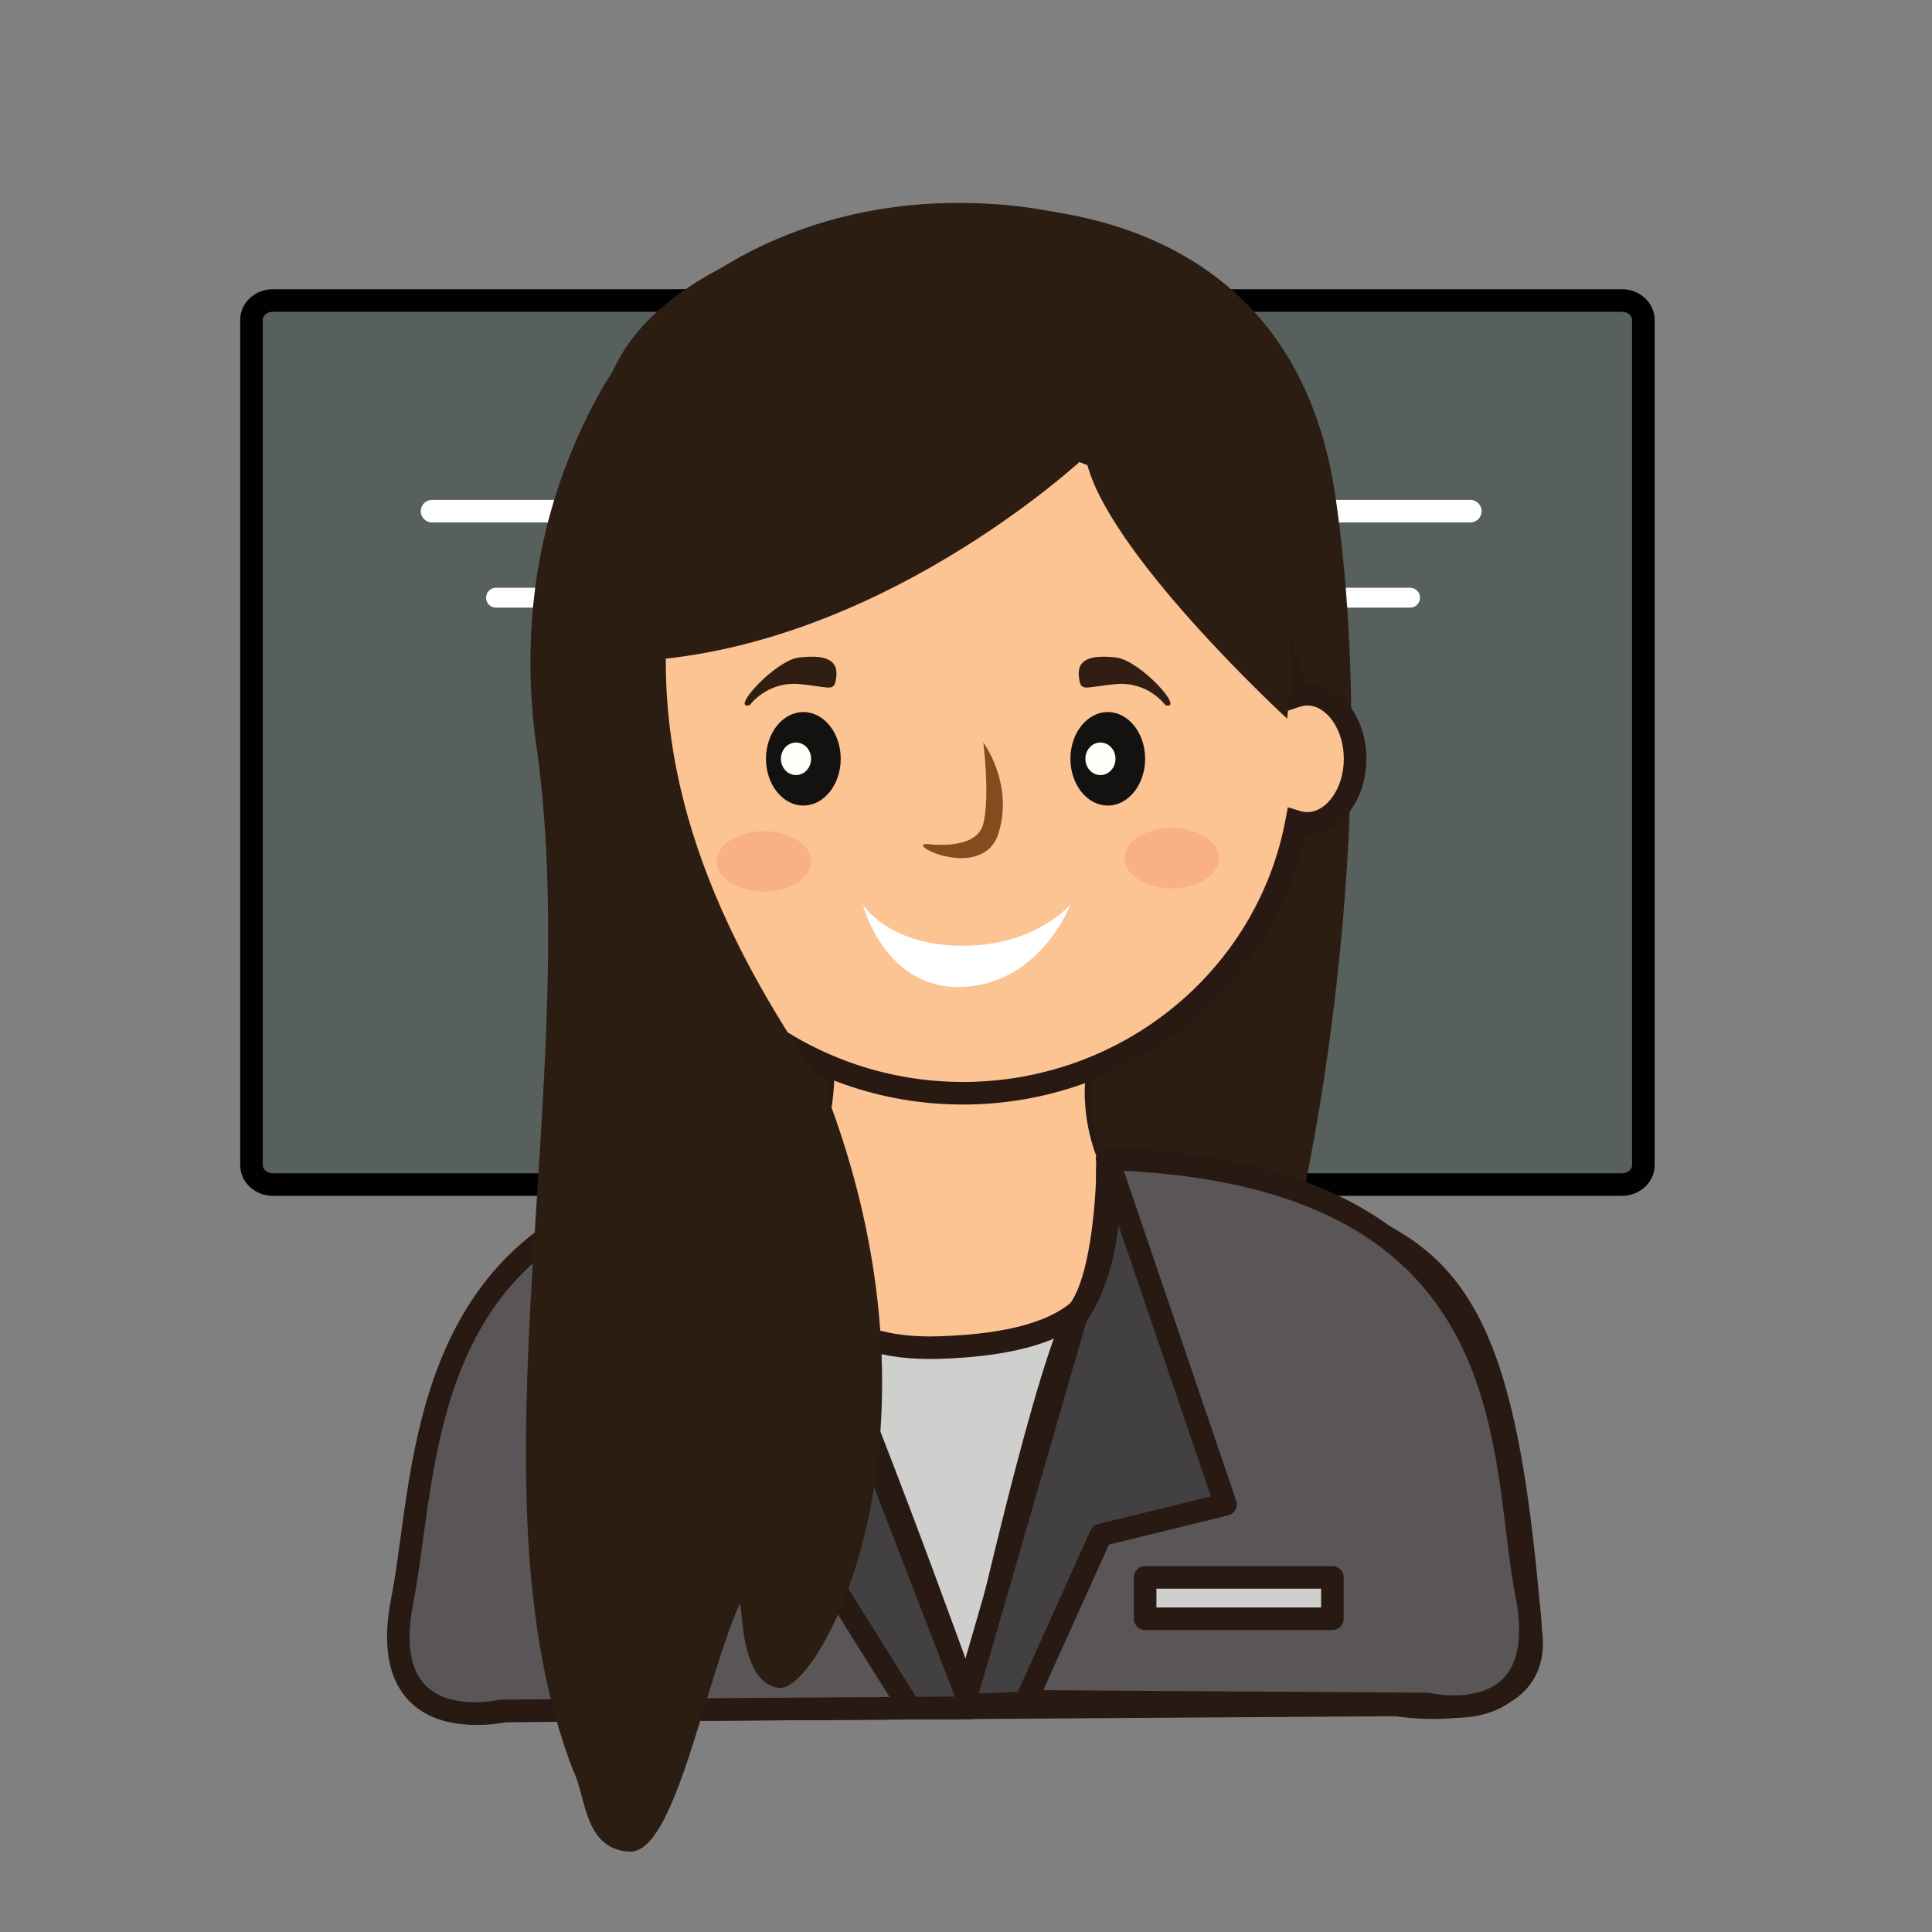 <?xml version="1.0" encoding="utf-8"?>
<!-- Generator: Adobe Illustrator 16.0.0, SVG Export Plug-In . SVG Version: 6.00 Build 0)  -->
<!DOCTYPE svg PUBLIC "-//W3C//DTD SVG 1.1//EN" "http://www.w3.org/Graphics/SVG/1.1/DTD/svg11.dtd">
<svg version="1.1" id="Layer_1" xmlns="http://www.w3.org/2000/svg" xmlns:xlink="http://www.w3.org/1999/xlink" x="0px" y="0px"
	 width="500px" height="500px" viewBox="0 0 500 500" enable-background="new 0 0 500 500" xml:space="preserve">
<rect x="0" y="0" width="500" height="500" fill="#808080" stroke="none"/>
<g>
	<path fill="#58605E" d="M425.3,301.549c0,2.764-2.471,5.01-5.521,5.01H70.606c-3.053,0-5.518-2.246-5.518-5.01V82.779
		c0-2.767,2.465-5.009,5.518-5.009h349.171c3.053,0,5.521,2.242,5.521,5.009L425.3,301.549L425.3,301.549z"/>
	<path fill="#010101" d="M419.777,309.479H70.606c-4.653,0-8.438-3.56-8.438-7.931V82.779c0-4.37,3.785-7.929,8.438-7.929h349.171
		c4.655,0,8.443,3.559,8.443,7.929v218.77C428.222,305.92,424.434,309.479,419.777,309.479z M70.606,80.691
		c-1.431,0-2.604,0.94-2.604,2.088v218.77c0,1.131,1.194,2.085,2.604,2.085h349.171c1.413,0,2.604-0.954,2.604-2.085V82.779
		c0-1.13-1.189-2.088-2.604-2.088H70.606z"/>
</g>
<g>
	<path fill="#FFFFFF" d="M380.518,135.211H111.813c-1.609,0-2.917-1.31-2.917-2.92c0-1.616,1.308-2.922,2.917-2.922h268.704
		c1.61,0,2.923,1.306,2.923,2.922C383.439,133.901,382.128,135.211,380.518,135.211z"/>
</g>
<g>
	<path fill="#FFFFFF" d="M364.938,157.256H128.365c-1.421,0-2.57-1.155-2.57-2.571c0-1.422,1.149-2.573,2.57-2.573h236.569
		c1.425,0,2.571,1.15,2.571,2.573C367.508,156.101,366.36,157.256,364.938,157.256z"/>
</g>
<g>
	<path fill="#2C1D13" d="M239.868,54.139c0,0,92.957-13.759,105.765,74.459c12.804,88.215-8.537,181.181-8.537,181.181
		s4.749,9.007-31.779,3.793c-36.521-5.213-155.562,1.623-155.562,1.623s-18.973-125.883,7.11-214.575
		C169.194,60.779,239.868,54.139,239.868,54.139z"/>
</g>
<g>
	<path fill="#FCC393" d="M215.231,274.861c0,0,0.882,22.66-9.225,28.594c-10.106,5.936-15.464,74.465-15.464,74.465l121.653,22.062
		l-13.277-79.586l-14.127-20.504c0,0-5.266-11.767-2.553-25.031C284.953,261.591,215.135,264.198,215.231,274.861z"/>
	<path fill="#281912" d="M313.09,400.882l-1.022-0.184l-122.301-22.177l0.045-0.66c0.229-2.812,5.507-68.981,15.826-75.035
		c9.621-5.645,8.874-27.713,8.866-27.938c-0.011-0.979,0.411-1.9,1.251-2.748c4.562-4.604,21.928-7.013,36.725-7.013
		c5.734,0,24.814,0.448,29.517,6.204c0.907,1.111,1.231,2.348,0.961,3.675c-2.63,12.886,2.454,24.466,2.507,24.585l14.184,20.686
		L313.09,400.882z M191.319,377.32l119.984,21.757l-13.076-78.399l-14.033-20.371c-0.285-0.606-5.391-12.252-2.674-25.593
		c0.184-0.885-0.029-1.688-0.653-2.452c-2.858-3.498-13.734-5.67-28.388-5.67c-16.63,0-31.968,2.826-35.687,6.579
		c-0.568,0.567-0.836,1.121-0.829,1.685c0.034,0.922,0.771,23.149-9.587,29.229C198.445,308.734,192.878,357.889,191.319,377.32z"/>
</g>
<g>
	<g>
		<path fill="#FCC393" d="M338.283,179.665c-1.009,0-1.987,0.207-2.926,0.517c-8.045-39.314-43.543-68.944-86.149-68.944
			c-43.729,0-79.88,31.231-86.639,72.088c-1.614-1.033-3.399-1.656-5.299-1.656c-6.858,0-12.415,7.486-12.415,16.714
			c0,9.236,5.557,16.725,12.415,16.725c2.044,0,3.957-0.732,5.653-1.926c7.729,39.708,43.396,69.75,86.283,69.75
			c43.075,0,78.839-30.306,86.352-70.266c0.878,0.263,1.786,0.431,2.726,0.431c6.857,0,12.42-7.487,12.42-16.717
			C350.703,187.148,345.143,179.665,338.283,179.665z"/>
	</g>
	<g>
		<path fill="#281912" d="M249.208,285.852c-42.227,0-78.771-28.539-88.338-68.396c-1.182,0.381-2.381,0.571-3.6,0.571
			c-8.458,0-15.34-8.813-15.34-19.646c0-10.824,6.882-19.637,15.34-19.637c1.047,0,2.085,0.141,3.105,0.42
			c8.619-41.273,45.383-70.846,88.831-70.846c42.134,0,78.834,28.614,88.381,68.445c0.233-0.016,0.471-0.022,0.694-0.022
			c8.463,0,15.341,8.808,15.341,19.638c0,11.009-7.173,19.975-15.764,19.63C328.839,256.652,292.014,285.852,249.208,285.852z
			 M164.936,208.209l0.862,4.415c7.592,39.048,42.671,67.387,83.41,67.387c40.976,0,76.089-28.552,83.481-67.886l0.603-3.2
			l3.114,0.943c0.685,0.208,1.302,0.312,1.877,0.312c5.146,0,9.497-6.321,9.497-13.8s-4.351-13.796-9.497-13.796
			c-0.592,0-1.253,0.121-2.02,0.37l-3.111,1.022l-0.656-3.211c-7.896-38.594-42.926-66.607-83.288-66.607
			c-41.863,0-77.081,29.288-83.758,69.644l-0.722,4.373l-3.732-2.39c-6.438-4.116-13.222,3.334-13.222,12.598
			c0,9.401,6.996,16.942,13.479,12.406L164.936,208.209z"/>
	</g>
</g>
<g>
	<path fill="#141211" d="M217.578,196.373c0,6.682-4.33,12.101-9.674,12.101c-5.336,0-9.666-5.419-9.666-12.101
		c0-6.677,4.33-12.094,9.666-12.094C213.248,184.278,217.578,189.696,217.578,196.373z"/>
</g>
<g>
	<path fill="#FFFFFA" d="M209.907,196.38c0,2.326-1.745,4.208-3.9,4.208c-2.159,0-3.904-1.883-3.904-4.208
		c0-2.332,1.745-4.213,3.904-4.213C208.162,192.167,209.907,194.049,209.907,196.38z"/>
</g>
<g>
	<path fill="#141211" d="M296.359,196.373c0,6.682-4.33,12.101-9.666,12.101c-5.338,0-9.67-5.419-9.67-12.101
		c0-6.677,4.332-12.094,9.67-12.094C292.029,184.278,296.359,189.696,296.359,196.373z"/>
</g>
<g>
	<path fill="#FFFFFA" d="M288.691,196.38c0,2.326-1.743,4.208-3.898,4.208c-2.156,0-3.898-1.883-3.898-4.208
		c0-2.332,1.742-4.213,3.898-4.213C286.948,192.167,288.691,194.049,288.691,196.38z"/>
</g>
<g>
	<path fill="#834C1F" d="M239.983,218.422c0,0,12.74,1.898,14.498-5.218c1.758-7.116,0-21.037,0-21.037s7.905,10.604,3.953,23.409
		C254.48,228.381,233.897,218.313,239.983,218.422z"/>
</g>
<g opacity="0.7">
	<g>
		<path fill="#F9A880" d="M209.907,222.932c0,4.323-5.458,7.821-12.205,7.821c-6.737,0-12.199-3.498-12.199-7.821
			c0-4.327,5.462-7.826,12.199-7.826C204.449,215.106,209.907,218.605,209.907,222.932z"/>
	</g>
</g>
<g opacity="0.7">
	<g>
		<ellipse fill="#F9A880" cx="303.247" cy="222.085" rx="12.205" ry="7.826"/>
	</g>
</g>
<g>
	<path fill="#FFFFFF" d="M223.283,234.077c0,0,5.717,22.288,25.925,21.341c20.205-0.951,27.815-21.341,27.815-21.341
		s-8.926,10.685-27.815,10.685C229.799,244.76,223.283,234.077,223.283,234.077z"/>
</g>
<g>
	<path fill="#301E12" d="M194.032,182.502c0,0,4.4-6.172,12.747-5.46c8.351,0.714,9.229,2.375,9.671-2.131
		c0.433-4.508-3.517-5.455-9.671-4.744C200.635,170.877,188.771,183.929,194.032,182.502z"/>
</g>
<g>
	<path fill="#301E12" d="M301.602,182.502c0,0-4.39-6.172-12.74-5.46c-8.344,0.714-9.226,2.375-9.66-2.131
		c-0.441-4.508,3.516-5.455,9.66-4.744C295.016,170.877,306.877,183.929,301.602,182.502z"/>
</g>
<g>
	<path fill="#CFCFCE" d="M204.603,303.45c0,0-10.847,46.877,38.479,45.3c55.599-1.773,42.191-29.629,43.611-48.841
		c0,0-5.088-0.957,41.149,9.714c46.247,10.672,61.188,23.482,68.304,112.409c3.558,25.611-34.858,19.208-34.858,19.208
		l-230.505,1.535c0,0-32.729,7.712-25.611-28.574C112.287,377.919,107.823,304.348,204.603,303.45z"/>
	<path fill="#281912" d="M123.971,446.381c-7.857,0-14.077-2.512-17.985-7.264c-4.651-5.648-5.889-14.22-3.684-25.475
		c0.915-4.646,1.644-10.01,2.421-15.677c5.238-38.483,13.162-96.63,99.854-97.438c0.008,0,0.016,0,0.026,0
		c0.885,0,1.723,0.4,2.278,1.093c0.554,0.696,0.766,1.612,0.563,2.481c-0.038,0.188-4.19,18.99,5.489,31.131
		c5.626,7.06,14.958,10.639,27.748,10.639c0.759,0,1.521-0.016,2.306-0.042c18.332-0.583,30.128-4.024,36.07-10.513
		c5.908-6.463,5.392-15.653,4.891-24.543c-0.194-3.383-0.393-6.875-0.225-10.164c-0.109-0.361-0.139-0.752-0.087-1.139
		c0.21-1.438,1.449-2.509,2.903-2.509c0.179,0,0.516,0.041,0.693,0.073c0.238,0.046,0.463,0.117,0.678,0.215
		c1.793,0.473,9.415,2.329,40.59,9.521c49.19,11.354,63.509,26.946,70.551,115.021c0.849,6.06-0.438,11.196-3.834,15.104
		c-5.742,6.59-16.273,7.973-24.103,7.973c-5.019,0-9.005-0.55-10.052-0.71L131.1,445.686
		C130.155,445.885,127.412,446.381,123.971,446.381z M201.136,306.436c-78.349,2.222-85.44,54.211-90.63,92.319
		c-0.784,5.757-1.524,11.196-2.467,16.009c-1.856,9.465-1.03,16.406,2.459,20.641c3.484,4.245,9.252,5.13,13.473,5.13
		c3.472,0,6.12-0.6,6.146-0.605c0.213-0.047,0.43-0.073,0.646-0.077l230.501-1.531c0.139,0.02,0.333,0.017,0.505,0.041
		c0.033,0.004,4.12,0.673,9.35,0.673c6.607,0,15.398-1.035,19.691-5.972c2.271-2.61,3.071-6.087,2.439-10.63
		c-7.124-89.028-21.977-99.788-66.061-109.96c-18.941-4.375-31.729-7.354-37.688-8.802c0.017,2.156,0.144,4.427,0.272,6.776
		c0.545,9.627,1.162,20.535-6.412,28.814c-7.057,7.713-20.203,11.77-40.189,12.409c-0.847,0.024-1.673,0.041-2.491,0.041
		c-14.672,0-25.553-4.33-32.341-12.866C199.63,327.889,200.257,313.189,201.136,306.436z"/>
</g>
<g>
	<path fill="#5A5658" d="M129.714,442.775c0,0-32.727,7.715-25.615-28.57c7.121-36.282,2.66-109.854,99.436-110.75
		c0,0-2.237,20.98,5.429,31.236c7.674,10.26,42.41,107.28,42.41,107.28L129.714,442.775z"/>
	<path fill="#281912" d="M122.903,446.381c-7.857,0-14.077-2.512-17.986-7.264c-4.647-5.648-5.886-14.22-3.681-25.475
		c0.915-4.646,1.645-10.006,2.413-15.674c5.247-38.48,13.171-96.633,99.858-97.438c0.841,0.031,1.629,0.34,2.192,0.957
		c0.553,0.619,0.825,1.443,0.736,2.271c-0.016,0.197-2.015,19.979,4.867,29.181c7.839,10.486,41.39,104.064,42.813,108.038
		c0.32,0.897,0.187,1.889-0.354,2.66c-0.548,0.778-1.429,1.241-2.373,1.249l-121.354,0.799
		C129.09,445.887,126.347,446.381,122.903,446.381z M200.396,306.432c-78.662,2.077-85.758,54.162-90.954,92.323
		c-0.784,5.757-1.531,11.196-2.47,16.015c-1.857,9.459-1.032,16.4,2.458,20.638c3.489,4.242,9.251,5.13,13.474,5.13
		c3.476,0,6.122-0.603,6.149-0.608c0.205-0.044,0.43-0.069,0.646-0.073l117.529-0.78c-10.547-29.28-34.8-94.873-40.604-102.632
		C200.193,327.846,200.085,313.018,200.396,306.432z"/>
</g>
<g>
	<path fill="#5A5658" d="M369.432,440.989c0,0,32.728,7.721,25.612-28.562c-7.117-36.286,1.016-108.973-108.353-112.519
		c0,0,0.144,29.085-7.525,39.34c-7.671,10.261-27.794,100.965-27.794,100.965L369.432,440.989z"/>
	<path fill="#281912" d="M376.247,444.599L376.247,444.599c-3.444,0-6.191-0.493-7.138-0.688l-117.762-0.78
		c-0.877-0.003-1.715-0.411-2.265-1.099c-0.549-0.693-0.759-1.597-0.568-2.454c2.074-9.345,20.49-91.619,28.312-102.076
		c5.81-7.77,6.981-29.76,6.948-37.577c-0.006-0.792,0.312-1.556,0.882-2.104c0.569-0.553,1.329-0.881,2.131-0.825
		c97.063,3.144,104.114,60.594,108.774,98.612c0.722,5.889,1.403,11.449,2.347,16.252c2.208,11.258,0.968,19.828-3.682,25.481
		C390.32,442.084,384.101,444.599,376.247,444.599z M255.012,437.316l114.442,0.759c0.217,0,0.434,0.026,0.646,0.074
		c0.021,0.008,2.672,0.608,6.146,0.608c4.218,0,9.981-0.891,13.477-5.13c3.482-4.24,4.31-11.187,2.454-20.644
		c-0.98-5.01-1.678-10.674-2.413-16.672c-4.629-37.775-10.955-89.365-100.188-93.367c-0.197,7.941-1.364,29.086-8.066,38.054
		C276.326,347.925,263.137,401.076,255.012,437.316z"/>
</g>
<g>
	<path fill="#2C1D13" d="M333.109,185.99c0,0-47.975-44.104-52.19-67.825c0,0-55.655,52.564-121.924,53.082
		c0,0,6.998-82.009,81.855-74.894C315.713,103.469,339.43,132.398,333.109,185.99z"/>
</g>
<g>
	<path fill="#434042" d="M202.103,303.494l-24.872,91.104l32.587,6.489l25.64,40.977l15.916-0.091L212.089,340.08
		C212.089,340.08,201.06,331.641,202.103,303.494z"/>
	<path fill="#281912" d="M235.456,444.98c-1.006,0-1.943-0.518-2.479-1.372l-24.97-39.905l-31.347-6.243
		c-0.8-0.157-1.49-0.636-1.912-1.326c-0.431-0.688-0.55-1.521-0.34-2.307l24.875-91.103c0.389-1.435,1.797-2.338,3.259-2.115
		c1.468,0.222,2.532,1.512,2.479,2.996c-0.969,25.947,8.77,34.097,8.866,34.179c0.403,0.319,0.74,0.766,0.923,1.247l39.282,101.889
		c0.348,0.894,0.229,1.904-0.312,2.696c-0.538,0.796-1.436,1.268-2.396,1.273l-15.916,0.091
		C235.467,444.98,235.463,444.98,235.456,444.98z M180.874,392.344l29.516,5.881c0.788,0.153,1.477,0.631,1.905,1.312l24.771,39.593
		l10.059-0.057l-37.508-97.287c-1.884-1.805-7.003-7.729-9.329-20.557L180.874,392.344z"/>
</g>
<g>
	<path fill="#434042" d="M286.693,299.909l30.474,89.429l-32.267,7.921L265.3,440.722l-15.902,0.617l29.131-100.743
		C278.529,340.594,288.988,327.986,286.693,299.909z"/>
	<path fill="#281912" d="M249.398,444.255c-0.898,0-1.744-0.406-2.301-1.117c-0.579-0.739-0.77-1.711-0.504-2.613l29.132-100.74
		c0.107-0.386,0.299-0.747,0.557-1.056c0.08-0.106,9.654-12.237,7.504-38.578c-0.12-1.471,0.872-2.799,2.318-3.096
		c1.436-0.301,2.879,0.521,3.354,1.914l30.472,89.426c0.267,0.773,0.19,1.627-0.201,2.344c-0.393,0.718-1.066,1.236-1.867,1.436
		l-30.883,7.581l-19.019,42.167c-0.452,1.013-1.442,1.678-2.549,1.722l-15.901,0.613
		C249.475,444.255,249.437,444.255,249.398,444.255z M281.18,341.93l-27.854,96.328l10.059-0.382l18.853-41.819
		c0.371-0.82,1.098-1.418,1.971-1.64l29.165-7.159l-23.915-70.191C287.842,331.864,282.695,339.861,281.18,341.93z"/>
</g>
<g>
	<path fill="#2C1D13" d="M321.979,138.476c8.866-36.317,30.494-4.369,10.963-38.92c-15.817-27.976-41.577-47.565-86.767-47.027
		c-39.679,0.476-75.172,19.856-91.54,50.136c-15.273,28.24-19.784,57.904-16.193,87.685c13.289,87.75-18.514,194.841,9.912,267.888
		c3.382,6.821,2.746,20.298,14.517,20.968c11.771,0.668,19.383-43.526,28.562-64.153c0.841-0.013-0.115,20.926,10.372,21.777
		c10.488,0.854,46.631-65.268,11.425-155.454c-27.808-40.079-46.212-81.75-39.555-129.85c19.939,0,88.97-29.088,104.038-40.288"/>
</g>
<g>
	<rect x="296.359" y="408.23" fill="#CFCFCE" width="48.459" height="10.707"/>
	<path fill="#281912" d="M344.818,421.86h-48.459c-1.61,0-2.918-1.309-2.918-2.923V408.23c0-1.613,1.308-2.922,2.918-2.922h48.459
		c1.613,0,2.922,1.309,2.922,2.922v10.707C347.74,420.552,346.433,421.86,344.818,421.86z M299.281,416.016h42.615v-4.867h-42.615
		V416.016z"/>
</g>
</svg>
